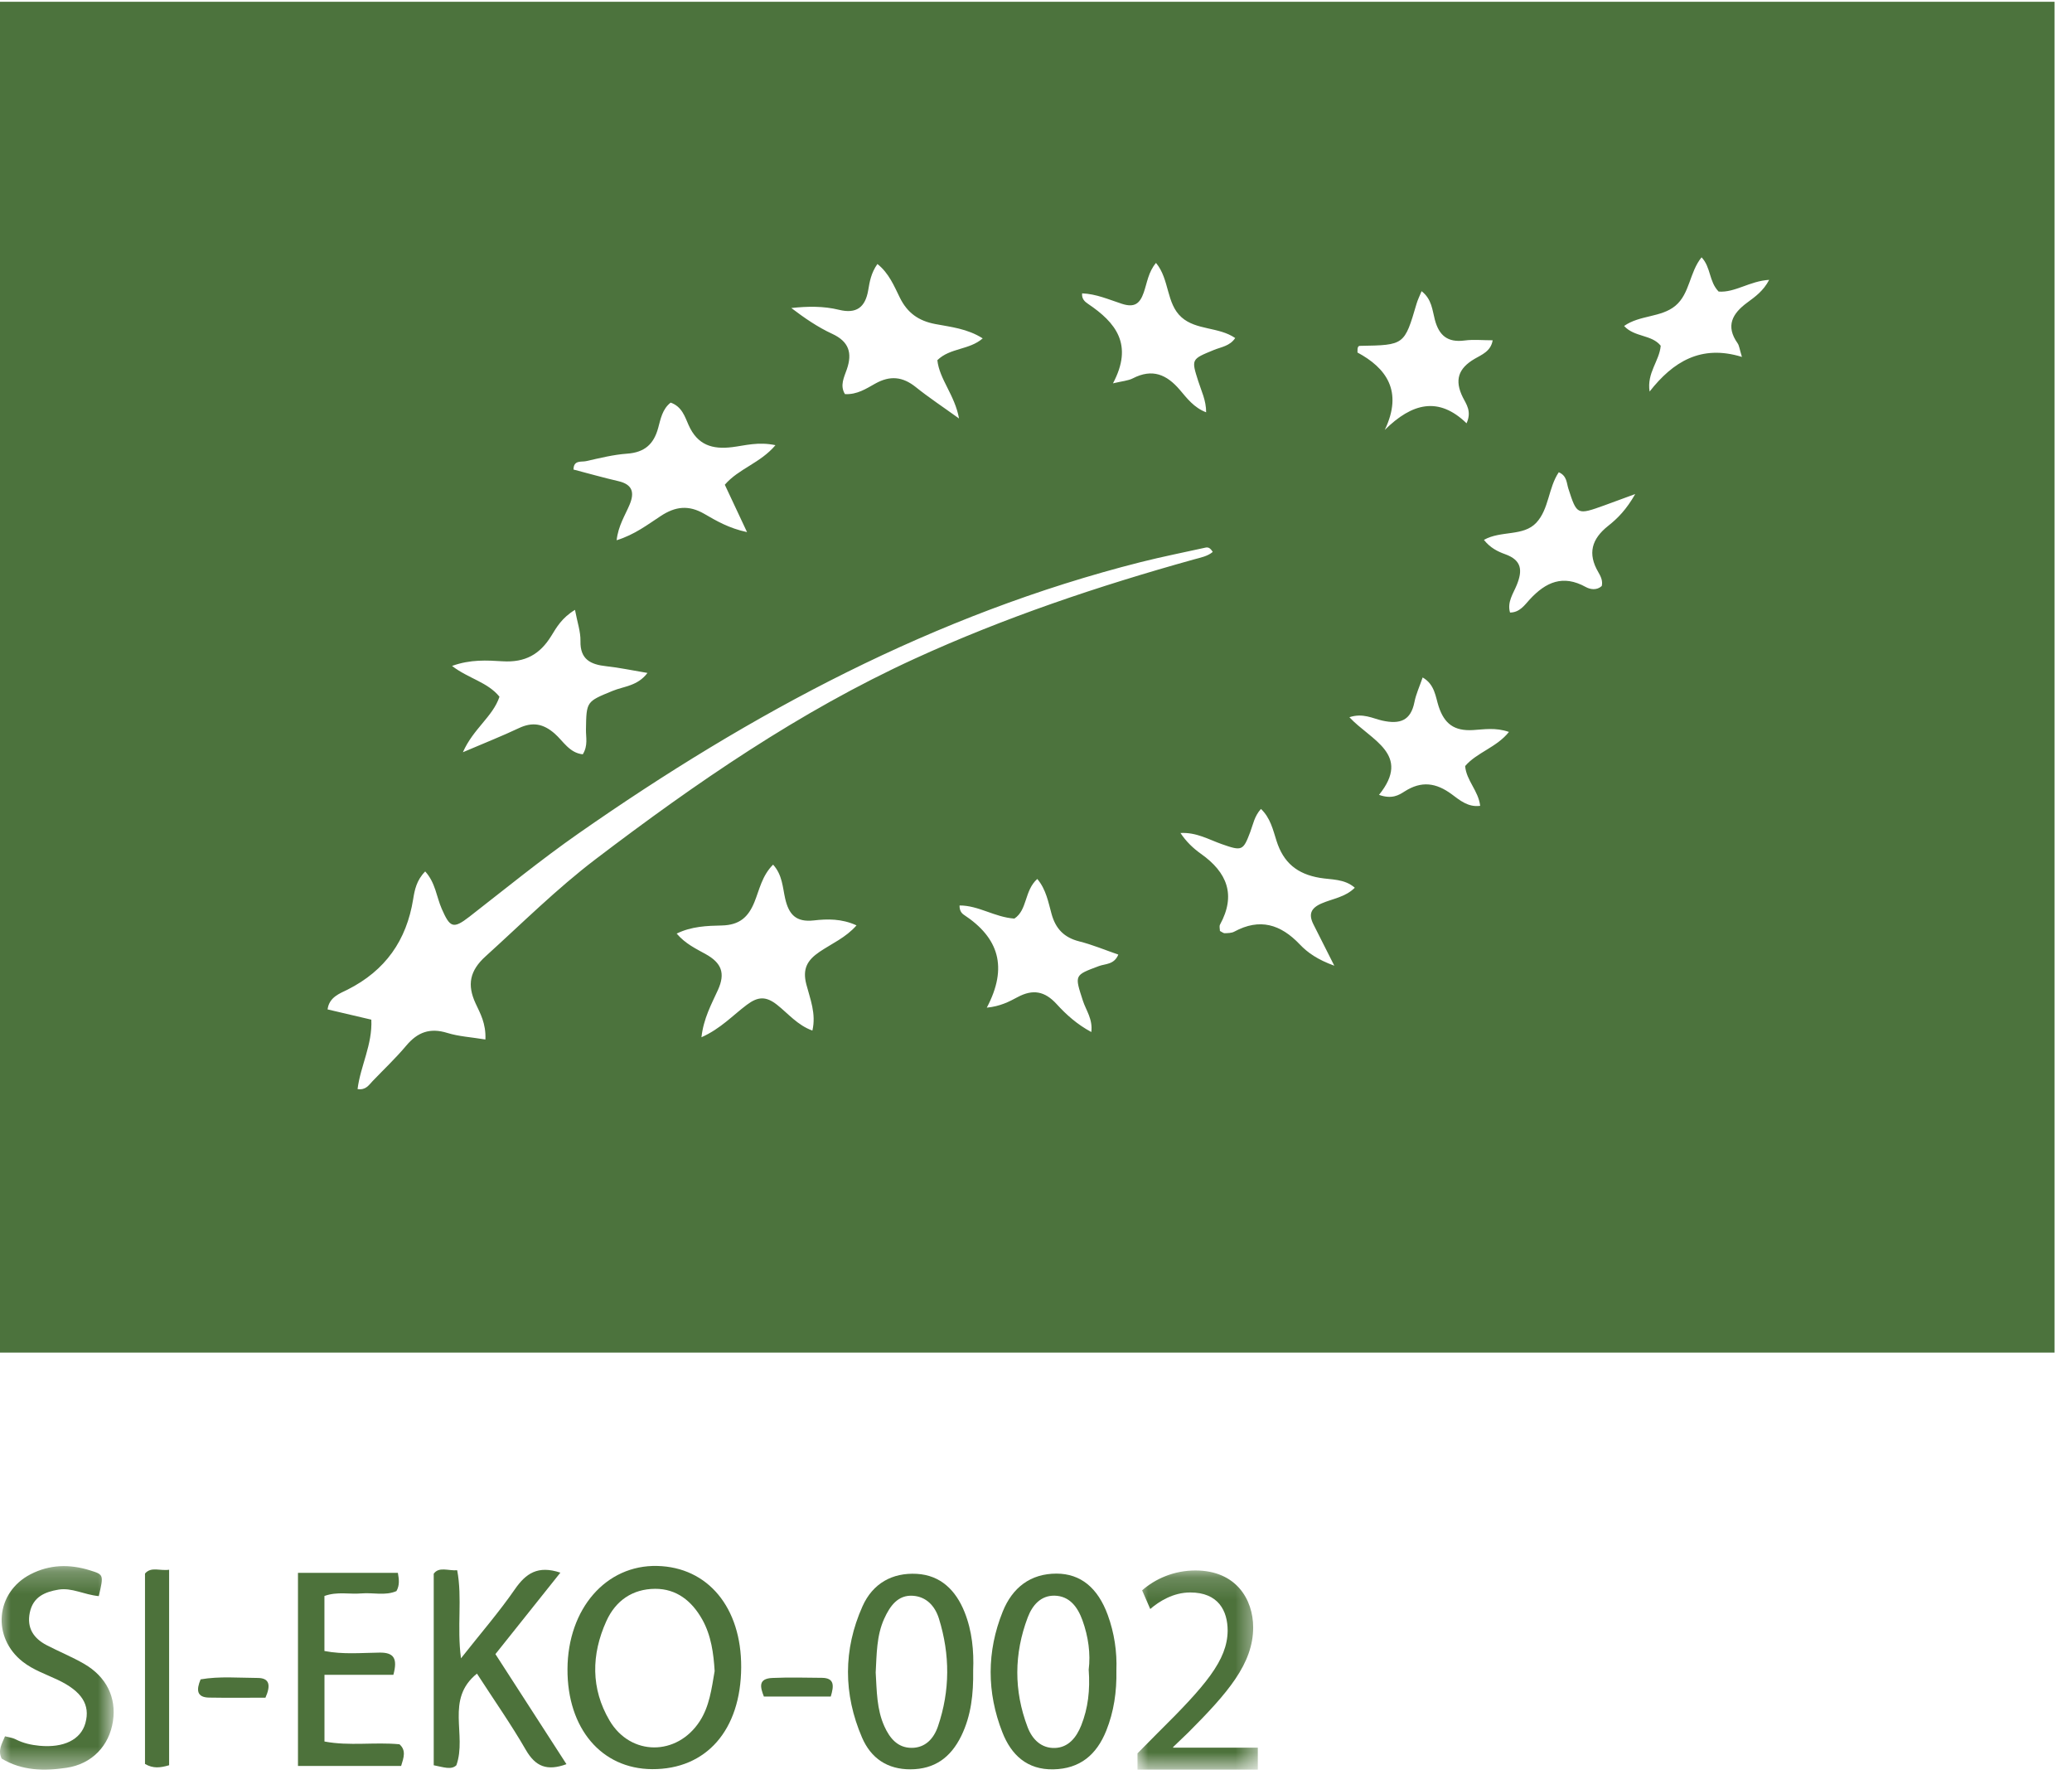 <?xml version="1.0" encoding="UTF-8"?>
<svg width="95px" height="82px" viewBox="0 0 95 82" version="1.1" xmlns="http://www.w3.org/2000/svg" xmlns:xlink="http://www.w3.org/1999/xlink">
    <!-- Generator: Sketch 48.2 (47327) - http://www.bohemiancoding.com/sketch -->
    <title>Group</title>
    <desc>Created with Sketch.</desc>
    <defs>
        <polygon id="path-1" points="0 9.561 0 0.233 5.211 0.233 5.211 9.561 3.21795738e-16 9.561"></polygon>
        <polygon id="path-3" points="2.766 9.296 5.524 9.296 5.524 0.167 0.008 0.167 0.008 9.296 2.766 9.296"></polygon>
    </defs>
    <g id="Šitake" stroke="none" stroke-width="1" fill="none" fill-rule="evenodd" transform="translate(-503, -1134)">
        <g id="Group-7" transform="translate(476, 993)">
            <g id="Group" transform="translate(27, 141)">
                <g id="Page-1" transform="translate(0, 71.513)">
                    <g id="Group-3" transform="translate(25.817, 0.041)" fill="#4D723B">
                        <path d="M6.949,5.044 C6.901,4.25 6.794,3.416 6.379,2.677 C5.902,1.828 5.198,1.269 4.218,1.274 C3.195,1.28 2.412,1.805 1.982,2.759 C1.292,4.286 1.268,5.847 2.13,7.311 C3.098,8.953 5.228,8.944 6.265,7.345 C6.708,6.663 6.807,5.874 6.949,5.044 M4.084,9.54 C1.759,9.528 0.189,7.673 0.202,4.953 C0.216,2.186 1.97,0.17 4.317,0.226 C6.642,0.281 8.178,2.134 8.166,4.869 C8.153,7.743 6.571,9.554 4.084,9.54" id="Fill-1"></path>
                    </g>
                    <path d="M21.136,4.5 C22.026,3.371 22.872,2.397 23.605,1.338 C24.114,0.602 24.665,0.231 25.693,0.574 C24.684,1.839 23.707,3.065 22.715,4.308 C23.811,6.006 24.871,7.648 25.972,9.353 C25.084,9.676 24.555,9.47 24.109,8.698 C23.435,7.53 22.659,6.425 21.868,5.202 C20.4,6.381 21.422,8.004 20.925,9.402 C20.693,9.63 20.326,9.487 19.886,9.403 L19.886,0.622 C20.131,0.289 20.534,0.492 20.962,0.465 C21.205,1.745 20.943,3.055 21.136,4.5" id="Fill-4" fill="#4D723B"></path>
                    <path d="M40.15,5.15 C40.201,5.989 40.194,6.836 40.548,7.618 C40.797,8.17 41.16,8.601 41.788,8.605 C42.42,8.608 42.811,8.19 43.007,7.614 C43.563,5.981 43.561,4.33 43.051,2.685 C42.868,2.094 42.466,1.677 41.862,1.634 C41.166,1.583 40.801,2.11 40.538,2.69 C40.186,3.469 40.197,4.32 40.15,5.15 M44.619,5.057 C44.635,6.131 44.528,7.128 44.073,8.06 C43.587,9.052 42.849,9.583 41.749,9.589 C40.69,9.594 39.934,9.086 39.523,8.131 C38.666,6.139 38.657,4.103 39.544,2.119 C40.016,1.061 40.917,0.567 42.032,0.629 C43.122,0.689 43.824,1.379 44.225,2.382 C44.572,3.248 44.656,4.173 44.619,5.057" id="Fill-6" fill="#4D723B"></path>
                    <path d="M49.916,5.021 C50.008,4.294 49.901,3.507 49.629,2.755 C49.41,2.151 49.041,1.645 48.353,1.629 C47.718,1.616 47.333,2.069 47.122,2.623 C46.49,4.293 46.479,5.983 47.115,7.656 C47.332,8.227 47.754,8.631 48.369,8.61 C48.987,8.588 49.354,8.129 49.576,7.57 C49.889,6.781 49.985,5.95 49.916,5.021 M51.186,5.05 C51.206,6.038 51.069,6.949 50.723,7.814 C50.276,8.93 49.511,9.566 48.293,9.59 C47.093,9.613 46.365,8.931 45.958,7.892 C45.241,6.065 45.237,4.19 45.973,2.362 C46.418,1.255 47.251,0.616 48.444,0.618 C49.543,0.621 50.333,1.265 50.789,2.511 C51.094,3.343 51.218,4.211 51.186,5.05" id="Fill-8" fill="#4D723B"></path>
                    <path d="M18.243,0.584 C18.295,0.885 18.33,1.145 18.177,1.419 C17.667,1.643 17.109,1.479 16.567,1.526 C16.025,1.574 15.469,1.43 14.875,1.643 L14.875,4.165 C15.721,4.331 16.568,4.249 17.406,4.239 C18.069,4.23 18.236,4.52 18.036,5.257 L14.877,5.257 L14.877,8.314 C16.023,8.531 17.169,8.332 18.315,8.441 C18.627,8.715 18.515,9.044 18.392,9.434 L13.662,9.434 L13.662,0.584 L18.243,0.584 Z" id="Fill-10" fill="#4D723B"></path>
                    <g id="Group-14" transform="translate(0, 0.041)">
                        <mask id="mask-2" fill="white">
                            <use xlink:href="#path-1"></use>
                        </mask>
                        <g id="Clip-13"></g>
                        <path d="M4.529,1.609 C3.839,1.54 3.291,1.209 2.68,1.311 C2.063,1.416 1.519,1.636 1.367,2.36 C1.217,3.077 1.551,3.55 2.139,3.857 C2.708,4.152 3.304,4.394 3.858,4.714 C4.883,5.308 5.342,6.26 5.179,7.34 C5.01,8.468 4.219,9.306 3.043,9.479 C2.028,9.63 1.01,9.618 0.077,9.057 C-0.111,8.681 0.086,8.38 0.229,8.035 C0.395,8.079 0.567,8.097 0.713,8.171 C1.062,8.35 1.428,8.432 1.813,8.469 C2.921,8.572 3.705,8.191 3.916,7.428 C4.147,6.589 3.75,5.968 2.643,5.444 C2.103,5.188 1.533,4.997 1.051,4.623 C-0.384,3.507 -0.21,1.441 1.397,0.609 C2.277,0.154 3.194,0.136 4.126,0.427 C4.758,0.625 4.758,0.624 4.529,1.609" id="Fill-12" fill="#4D723B" mask="url(#mask-2)"></path>
                    </g>
                    <path d="M7.754,9.402 C7.345,9.521 7.02,9.56 6.648,9.342 L6.648,0.614 C6.935,0.285 7.327,0.503 7.754,0.441 L7.754,9.402 Z" id="Fill-15" fill="#4D723B"></path>
                    <path d="M38.09,6.252 L35.023,6.252 C34.858,5.826 34.747,5.429 35.415,5.401 C36.171,5.368 36.929,5.387 37.686,5.395 C38.276,5.401 38.233,5.777 38.09,6.252" id="Fill-17" fill="#4D723B"></path>
                    <path d="M12.171,6.305 C11.336,6.305 10.459,6.317 9.583,6.301 C9.013,6.29 8.997,5.945 9.198,5.465 C10.061,5.316 10.943,5.397 11.82,5.401 C12.368,5.404 12.418,5.748 12.171,6.305" id="Fill-19" fill="#4D723B"></path>
                    <g id="Group-23" transform="translate(52.145, 0.307)">
                        <mask id="mask-4" fill="white">
                            <use xlink:href="#path-3"></use>
                        </mask>
                        <g id="Clip-22"></g>
                        <path d="M0.008,9.296 L0.008,8.55 L0.925,7.625 C3.132,5.442 4.129,4.282 4.142,2.929 C4.142,2.017 3.717,1.175 2.427,1.175 C1.643,1.175 0.992,1.589 0.593,1.934 L0.221,1.078 C0.819,0.553 1.67,0.167 2.666,0.167 C4.528,0.167 5.312,1.492 5.312,2.777 C5.312,4.434 4.155,5.774 2.334,7.597 L1.643,8.26 L1.643,8.288 L5.525,8.288 L5.525,9.296 L0.008,9.296 Z" id="Fill-21" fill="#4D723B" mask="url(#mask-4)"></path>
                    </g>
                </g>
                <path d="M76.814,14.017 C76.161,14.56 75.186,14.433 74.464,14.942 C74.947,15.467 75.724,15.327 76.143,15.847 C76.085,16.547 75.499,17.088 75.633,17.948 C76.705,16.581 77.991,15.781 79.867,16.361 C79.756,16.001 79.745,15.844 79.667,15.733 C79.11,14.943 79.423,14.376 80.108,13.871 C80.472,13.603 80.852,13.334 81.115,12.828 C80.219,12.881 79.548,13.423 78.799,13.365 C78.348,12.902 78.454,12.261 78.016,11.795 C77.457,12.482 77.482,13.462 76.814,14.017 Z M67.071,18.216 C66.68,17.43 66.855,16.89 67.611,16.448 C67.932,16.26 68.356,16.104 68.438,15.598 C67.976,15.598 67.559,15.554 67.155,15.607 C66.371,15.711 65.977,15.38 65.785,14.648 C65.671,14.215 65.647,13.71 65.179,13.347 C65.086,13.575 65.003,13.74 64.951,13.914 C64.391,15.819 64.393,15.819 62.372,15.853 C62.278,15.854 62.231,15.886 62.239,16.158 C63.545,16.859 64.345,17.922 63.491,19.706 C64.743,18.47 65.961,18.163 67.241,19.403 C67.49,18.853 67.223,18.522 67.071,18.216 Z M70.14,27.475 C70.875,26.68 71.66,26.329 72.704,26.906 C72.911,27.021 73.211,27.071 73.44,26.861 C73.496,26.62 73.391,26.414 73.28,26.224 C72.784,25.377 72.973,24.706 73.736,24.103 C74.168,23.762 74.569,23.357 74.974,22.646 C74.325,22.885 73.945,23.027 73.563,23.164 C72.309,23.615 72.3,23.61 71.909,22.399 C71.824,22.133 71.845,21.811 71.469,21.647 C70.987,22.363 71.024,23.329 70.442,23.957 C69.844,24.602 68.818,24.305 68.037,24.747 C68.328,25.116 68.676,25.284 69.014,25.405 C69.786,25.683 69.808,26.16 69.543,26.813 C69.383,27.209 69.095,27.594 69.234,28.078 C69.682,28.076 69.907,27.728 70.14,27.475 Z M64.398,36.279 C65.174,35.782 65.843,35.877 66.566,36.411 C66.918,36.672 67.312,37.015 67.865,36.937 C67.784,36.241 67.232,35.784 67.176,35.114 C67.715,34.487 68.616,34.263 69.185,33.55 C68.568,33.336 68.038,33.436 67.535,33.465 C66.676,33.515 66.224,33.181 65.961,32.381 C65.817,31.943 65.788,31.375 65.228,31.053 C65.083,31.476 64.923,31.817 64.853,32.175 C64.684,33.038 64.186,33.21 63.373,33.03 C62.939,32.933 62.491,32.671 61.869,32.876 C62.847,33.93 64.733,34.566 63.227,36.435 C63.823,36.646 64.138,36.445 64.398,36.279 Z M51.941,17.342 C52.833,16.884 53.489,17.16 54.099,17.876 C54.421,18.254 54.74,18.685 55.301,18.899 C55.302,18.35 55.08,17.918 54.938,17.469 C54.617,16.459 54.618,16.468 55.655,16.042 C55.99,15.905 56.389,15.864 56.633,15.495 C55.88,14.977 54.846,15.143 54.174,14.545 C53.461,13.911 53.633,12.811 53.002,12.051 C52.647,12.472 52.595,12.967 52.439,13.411 C52.26,13.923 52.013,14.113 51.433,13.924 C50.842,13.731 50.254,13.47 49.614,13.447 C49.59,13.7 49.735,13.827 49.887,13.929 C51.157,14.784 51.976,15.792 51.029,17.572 C51.455,17.469 51.723,17.454 51.941,17.342 Z M46.654,45.707 C47.357,45.33 47.903,45.43 48.447,46.026 C48.885,46.507 49.382,46.955 50.036,47.306 C50.11,46.713 49.792,46.31 49.65,45.871 C49.266,44.684 49.25,44.707 50.387,44.282 C50.679,44.173 51.083,44.222 51.274,43.756 C50.672,43.549 50.091,43.304 49.486,43.152 C48.788,42.976 48.404,42.575 48.215,41.899 C48.064,41.359 47.968,40.777 47.559,40.289 C46.957,40.828 47.113,41.709 46.509,42.106 C45.603,42.044 44.866,41.5 43.995,41.505 C43.989,41.724 44.075,41.854 44.198,41.935 C45.789,42.984 46.226,44.333 45.244,46.189 C45.868,46.126 46.269,45.914 46.654,45.707 Z M56.155,42.777 C56.302,42.771 56.468,42.771 56.59,42.705 C57.762,42.071 58.717,42.367 59.595,43.29 C59.954,43.668 60.407,43.986 61.177,44.266 C60.776,43.471 60.495,42.92 60.219,42.368 C59.993,41.916 60.09,41.629 60.596,41.41 C61.1,41.192 61.688,41.124 62.116,40.691 C61.645,40.278 61.044,40.328 60.52,40.24 C59.471,40.065 58.844,39.542 58.528,38.544 C58.369,38.043 58.245,37.487 57.814,37.08 C57.513,37.413 57.455,37.786 57.326,38.129 C56.997,39.002 56.946,39.019 56.017,38.693 C55.417,38.482 54.855,38.143 54.124,38.183 C54.384,38.575 54.706,38.885 55.067,39.14 C56.266,39.989 56.678,41.026 55.938,42.38 C55.895,42.46 55.933,42.583 55.933,42.673 C56.026,42.719 56.092,42.78 56.155,42.777 Z M42.88,14.853 C42.114,14.707 41.604,14.343 41.26,13.648 C40.994,13.111 40.76,12.523 40.229,12.101 C39.936,12.515 39.872,12.92 39.806,13.308 C39.672,14.09 39.262,14.396 38.469,14.201 C37.755,14.026 37.03,14.038 36.281,14.119 C36.886,14.578 37.493,14.996 38.154,15.301 C38.929,15.658 39.083,16.184 38.828,16.926 C38.701,17.293 38.499,17.669 38.74,18.065 C39.296,18.096 39.715,17.815 40.129,17.584 C40.807,17.204 41.388,17.261 41.989,17.744 C42.58,18.219 43.217,18.639 43.971,19.183 C43.777,18.104 43.073,17.392 42.977,16.51 C43.564,15.937 44.431,16.053 45.057,15.511 C44.348,15.061 43.595,14.989 42.88,14.853 Z M33.579,20.495 C32.653,20.611 31.979,20.397 31.572,19.485 C31.405,19.112 31.27,18.636 30.749,18.455 C30.366,18.753 30.287,19.213 30.176,19.62 C29.972,20.366 29.55,20.738 28.753,20.795 C28.12,20.84 27.494,20.999 26.871,21.138 C26.655,21.186 26.299,21.076 26.295,21.523 C26.977,21.701 27.66,21.895 28.352,22.055 C29.005,22.206 29.099,22.58 28.867,23.132 C28.658,23.629 28.348,24.096 28.272,24.764 C29.105,24.504 29.693,24.046 30.302,23.648 C30.966,23.214 31.571,23.138 32.29,23.553 C32.84,23.871 33.413,24.212 34.251,24.391 C33.85,23.535 33.54,22.876 33.232,22.219 C33.875,21.476 34.855,21.233 35.555,20.406 C34.758,20.239 34.168,20.422 33.579,20.495 Z M25.276,29.149 C24.755,29.995 24.077,30.375 23.045,30.312 C22.333,30.269 21.575,30.218 20.725,30.525 C21.481,31.106 22.353,31.262 22.901,31.936 C22.595,32.853 21.703,33.395 21.223,34.481 C22.231,34.05 23.023,33.739 23.79,33.376 C24.415,33.08 24.908,33.17 25.43,33.625 C25.822,33.968 26.106,34.512 26.72,34.576 C26.969,34.174 26.86,33.797 26.866,33.44 C26.886,32.142 26.886,32.163 28.092,31.667 C28.599,31.458 29.233,31.449 29.686,30.846 C28.975,30.728 28.391,30.602 27.801,30.539 C27.078,30.461 26.596,30.227 26.614,29.385 C26.624,28.957 26.47,28.527 26.363,27.955 C25.763,28.318 25.519,28.753 25.276,29.149 Z M34.243,46.057 C34.748,45.679 35.116,45.654 35.627,46.057 C36.137,46.46 36.569,46.996 37.248,47.239 C37.428,46.459 37.141,45.783 36.97,45.122 C36.786,44.412 37.01,44.014 37.573,43.632 C38.131,43.254 38.779,42.979 39.271,42.417 C38.588,42.104 37.933,42.12 37.316,42.19 C36.486,42.284 36.167,41.909 36.001,41.194 C35.882,40.678 35.876,40.107 35.446,39.633 C34.935,40.143 34.821,40.78 34.591,41.347 C34.309,42.041 33.905,42.404 33.091,42.422 C32.419,42.436 31.703,42.461 31.025,42.794 C31.427,43.264 31.912,43.488 32.359,43.737 C33.08,44.138 33.267,44.608 32.917,45.378 C32.622,46.028 32.259,46.676 32.161,47.546 C33.043,47.153 33.6,46.538 34.243,46.057 Z M21.805,45.993 C21.409,45.137 21.537,44.492 22.268,43.832 C23.931,42.327 25.523,40.741 27.312,39.38 C31.905,35.887 36.646,32.618 41.933,30.196 C46.067,28.303 50.367,26.86 54.747,25.641 C55.054,25.556 55.363,25.501 55.604,25.3 C55.484,25.104 55.385,25.076 55.27,25.102 C54.281,25.321 53.286,25.517 52.305,25.765 C42.843,28.157 34.436,32.68 26.524,38.204 C24.803,39.406 23.18,40.731 21.526,42.017 C20.776,42.6 20.631,42.52 20.253,41.657 C20.012,41.107 19.965,40.459 19.495,39.945 C19.096,40.35 19.011,40.797 18.943,41.218 C18.639,43.103 17.674,44.486 15.933,45.364 C15.585,45.539 15.093,45.701 15.019,46.269 C15.709,46.431 16.352,46.581 17.025,46.739 C17.08,47.886 16.527,48.858 16.394,49.921 C16.776,49.979 16.912,49.734 17.085,49.554 C17.602,49.015 18.149,48.499 18.627,47.929 C19.143,47.314 19.713,47.1 20.508,47.347 C21.028,47.509 21.591,47.539 22.256,47.648 C22.287,46.91 22.017,46.45 21.805,45.993 Z M0,62 L94.198,62 L94.198,0.08 L0,0.08 L0,62 Z" id="Fill-1" fill="#4C733D"></path>
            </g>
        </g>
    </g>
</svg>